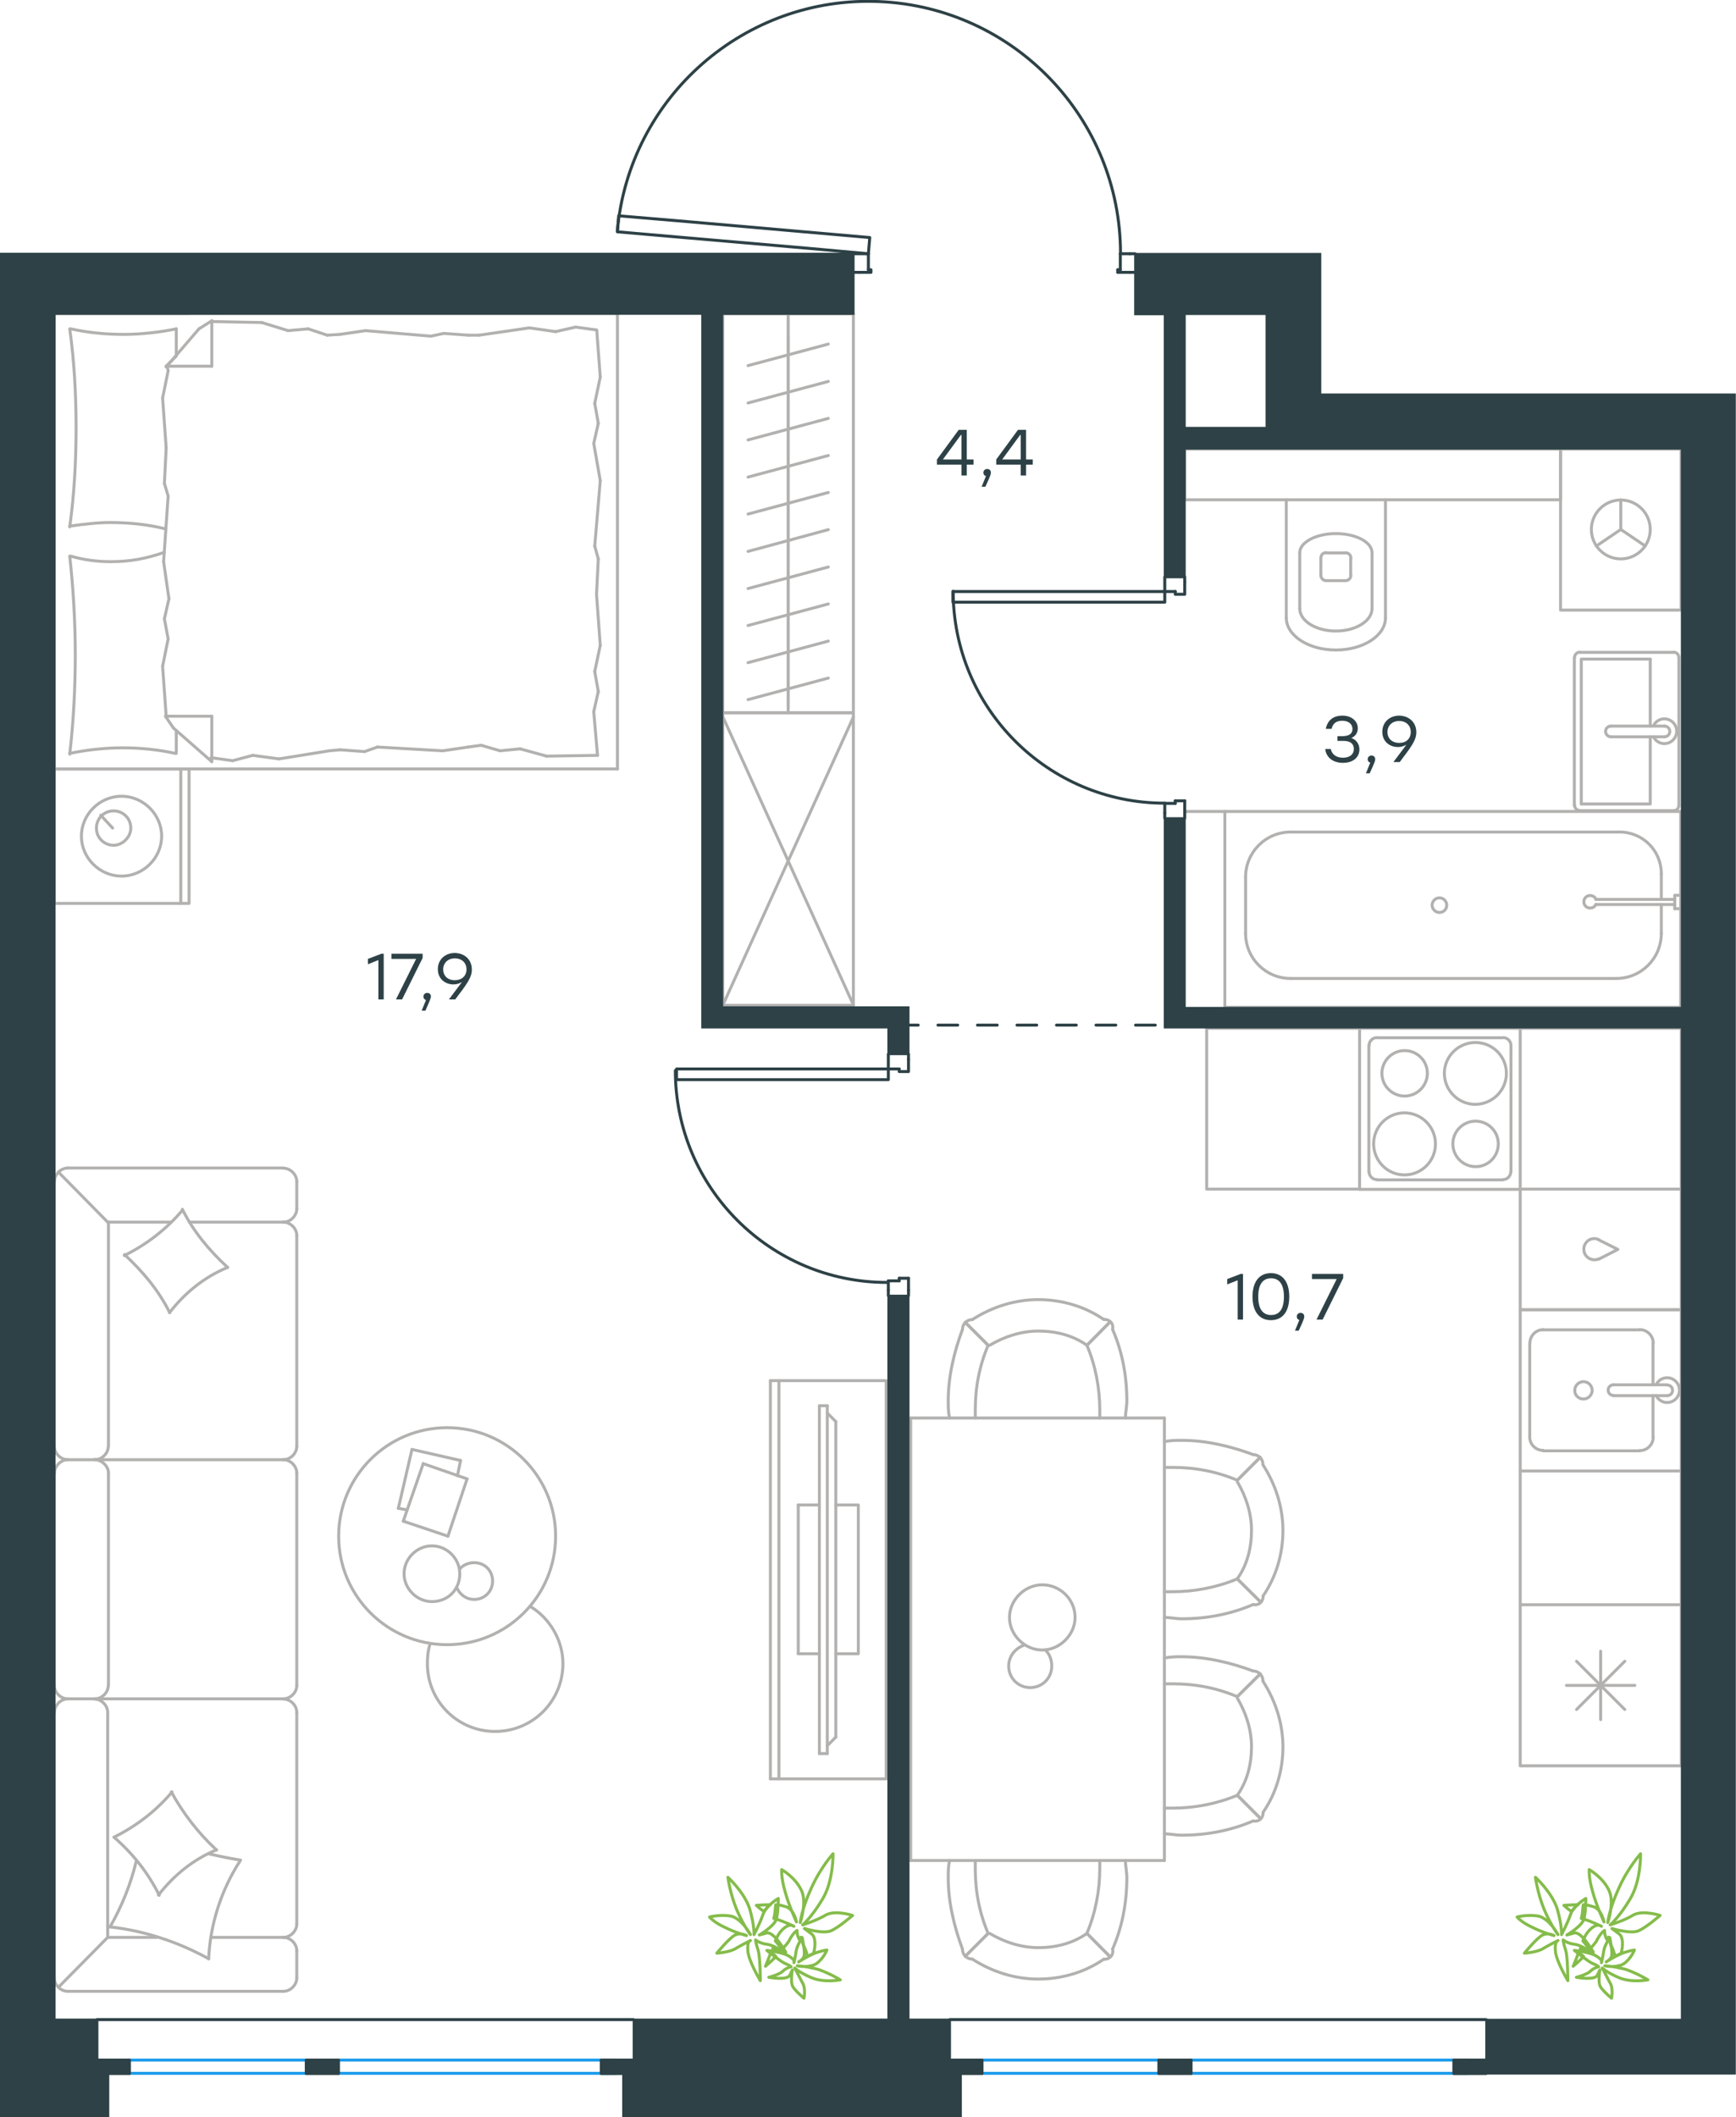 <?xml version="1.0" encoding="utf-8"?>
<!-- Generator: Adobe Illustrator 26.5.0, SVG Export Plug-In . SVG Version: 6.00 Build 0)  -->
<svg version="1.1" id="Слой_1" xmlns="http://www.w3.org/2000/svg" xmlns:xlink="http://www.w3.org/1999/xlink" x="0px" y="0px"
	 viewBox="0 0 878.6 1071.2" style="enable-background:new 0 0 878.6 1071.2;" xml:space="preserve">
<style type="text/css">
	.st0{fill:none;stroke:#B2B1B0;stroke-width:1.5;stroke-linecap:round;stroke-linejoin:round;stroke-miterlimit:22.926;}
	.st1{fill:none;stroke:#2D4146;stroke-width:1.5;stroke-linecap:round;stroke-linejoin:round;stroke-miterlimit:22.926;}
	.st2{fill:none;stroke:#1D9CEB;stroke-width:1.5;stroke-linecap:round;stroke-linejoin:round;stroke-miterlimit:22.926;}
	.st3{fill:#2D4146;stroke:#2D4146;stroke-miterlimit:10;}
	.st4{enable-background:new    ;}
	.st5{fill:#2D4146;}
	
		.st6{fill:none;stroke:#2D4146;stroke-width:1.5;stroke-linecap:round;stroke-linejoin:round;stroke-miterlimit:22.926;stroke-dasharray:10;}
	.st7{fill:none;stroke:#84BC4A;stroke-width:1.5;stroke-linecap:round;stroke-linejoin:round;stroke-miterlimit:22.926;}
</style>
<g>
	<rect x="365.8" y="360.6" class="st0" width="66.1" height="148.1"/>
	<line class="st0" x1="365.8" y1="508.7" x2="432" y2="362.6"/>
	<line class="st0" x1="365.8" y1="362.6" x2="432" y2="508.7"/>
</g>
<g>
	<line class="st0" x1="398.9" y1="161.2" x2="398.9" y2="177.7"/>
	<line class="st0" x1="398.9" y1="170.2" x2="398.9" y2="189"/>
	<line class="st0" x1="378.6" y1="185" x2="419.2" y2="174.1"/>
	<line class="st0" x1="398.9" y1="189" x2="398.9" y2="207.7"/>
	<line class="st0" x1="378.6" y1="203.9" x2="419.2" y2="193"/>
	<line class="st0" x1="398.9" y1="207.7" x2="398.9" y2="226.5"/>
	<line class="st0" x1="378.6" y1="222.6" x2="419.2" y2="211.7"/>
	<line class="st0" x1="398.9" y1="226.5" x2="398.9" y2="245.4"/>
	<line class="st0" x1="378.6" y1="241.4" x2="419.2" y2="230.5"/>
	<line class="st0" x1="398.9" y1="158.8" x2="398.9" y2="360.7"/>
	<line class="st0" x1="398.9" y1="245.4" x2="398.9" y2="264.1"/>
	<line class="st0" x1="378.6" y1="260.1" x2="419.2" y2="249.2"/>
	<line class="st0" x1="398.9" y1="264.1" x2="398.9" y2="282.9"/>
	<line class="st0" x1="378.6" y1="279" x2="419.2" y2="268"/>
	<line class="st0" x1="398.9" y1="282.9" x2="398.9" y2="301.6"/>
	<line class="st0" x1="378.6" y1="297.8" x2="419.2" y2="286.9"/>
	<line class="st0" x1="398.9" y1="301.6" x2="398.9" y2="320.5"/>
	<line class="st0" x1="378.6" y1="316.5" x2="419.2" y2="305.6"/>
	<line class="st0" x1="398.9" y1="320.5" x2="398.9" y2="339.2"/>
	<line class="st0" x1="378.6" y1="335.3" x2="419.2" y2="324.4"/>
	<line class="st0" x1="398.9" y1="339.2" x2="398.9" y2="358"/>
	<line class="st0" x1="378.6" y1="354" x2="419.2" y2="343.1"/>
	<rect x="365.8" y="158.8" class="st0" width="66.1" height="201.9"/>
</g>
<line class="st0" x1="840.8" y1="442.1" x2="840.8" y2="455.1"/>
<path class="st0" d="M807.7,455c-0.6-1.4-2.1-2.1-3.6-1.8c-1.5,0.3-2.5,1.6-2.5,3.1s1,2.8,2.5,3.1c1.5,0.3,3-0.4,3.6-1.8"/>
<line class="st0" x1="847.6" y1="455.1" x2="807.6" y2="455.1"/>
<line class="st0" x1="847.6" y1="457.7" x2="807.6" y2="457.7"/>
<line class="st0" x1="847.6" y1="459.8" x2="850.7" y2="459.8"/>
<polyline class="st0" points="847.6,459.8 847.6,453 850.7,453 "/>
<path class="st0" d="M732.2,458c0-2-1.7-3.7-3.7-3.7s-3.7,1.7-3.7,3.7s1.7,3.7,3.7,3.7C730.6,461.7,732.2,460.1,732.2,458"/>
<path class="st0" d="M840.8,442.1c0-11.7-9.4-21.1-21.1-21.1"/>
<path class="st0" d="M818,495.1c12.6,0,22.8-10.2,22.8-22.8"/>
<path class="st0" d="M653.2,421c-12.6,0-22.8,10.2-22.8,22.8"/>
<path class="st0" d="M630.4,472.3c0,12.6,10.2,22.8,22.8,22.8"/>
<line class="st0" x1="840.8" y1="472.4" x2="840.8" y2="457.7"/>
<line class="st0" x1="819.6" y1="421" x2="653.2" y2="421"/>
<line class="st0" x1="630.4" y1="443.8" x2="630.4" y2="472.4"/>
<line class="st0" x1="653.2" y1="495.1" x2="817.9" y2="495.1"/>
<rect x="619.9" y="410.6" class="st0" width="230.7" height="99.1"/>
<g>
	<path class="st0" d="M668.5,291.1c0,1.5,1.2,2.7,2.7,2.7"/>
	<path class="st0" d="M681,293.8c1.5,0,2.7-1.2,2.7-2.7"/>
	<path class="st0" d="M671.2,279.6c-1.5,0-2.7,1.2-2.7,2.7"/>
	<path class="st0" d="M683.7,282.4c0-1.5-1.2-2.7-2.7-2.7"/>
	<line class="st0" x1="668.5" y1="282.4" x2="668.5" y2="291.1"/>
	<line class="st0" x1="671.2" y1="293.8" x2="681" y2="293.8"/>
	<line class="st0" x1="683.6" y1="291.1" x2="683.6" y2="282.4"/>
	<line class="st0" x1="681" y1="279.8" x2="671.2" y2="279.8"/>
	<path class="st0" d="M694.4,279.7c0-5.4-8.2-9.7-18.3-9.7s-18.3,4.4-18.3,9.7"/>
	<line class="st0" x1="657.8" y1="307.9" x2="657.8" y2="279.8"/>
	<path class="st0" d="M657.8,307.9c0,6.3,8.2,11.4,18.3,11.4s18.3-5.1,18.3-11.4"/>
	<line class="st0" x1="694.4" y1="307.9" x2="694.4" y2="279.8"/>
	<path class="st0" d="M651,312.6c0,9,11.2,16.3,25.1,16.3c13.9,0,25.1-7.3,25.1-16.3"/>
	<line class="st0" x1="651" y1="312.6" x2="651" y2="252.9"/>
	<line class="st0" x1="701.2" y1="312.6" x2="701.2" y2="252.9"/>
	<rect x="599.6" y="227.2" class="st0" width="190.2" height="25.7"/>
</g>
<g>
	<polyline class="st0" points="832.7,276.3 820.3,267.9 807.9,276.3 	"/>
	<line class="st0" x1="820.3" y1="267.9" x2="820.3" y2="252.9"/>
	<path class="st0" d="M820.3,282.8c8.2,0,14.9-6.7,14.9-14.9c0-8.2-6.7-14.9-14.9-14.9s-14.9,6.7-14.9,14.9
		C805.4,276.1,812.1,282.8,820.3,282.8"/>
	<rect x="789.8" y="227.2" class="st0" width="61" height="81.5"/>
</g>
<g>
	<line class="st0" x1="835.2" y1="367.4" x2="835.2" y2="333.5"/>
	<polyline class="st0" points="835.2,372.8 835.2,406.8 800.3,406.8 	"/>
	<polyline class="st0" points="800.3,406.8 800.3,333.5 835.2,333.5 	"/>
	<path class="st0" d="M799.6,330c-1.5,0-2.7,1.2-2.7,2.7"/>
	<path class="st0" d="M796.9,407.4c0,1.5,1.2,2.7,2.7,2.7"/>
	<path class="st0" d="M849.7,332.7c0-1.5-1.2-2.7-2.7-2.7"/>
	<path class="st0" d="M847,410.2c1.5,0,2.7-1.2,2.7-2.7"/>
	<path class="st0" d="M815.3,367.4c-1.5,0-2.7,1.2-2.7,2.7s1.2,2.7,2.7,2.7"/>
	<line class="st0" x1="842.4" y1="367.4" x2="815.3" y2="367.4"/>
	<path class="st0" d="M842.4,372.8c1.5,0,2.7-1.2,2.7-2.7s-1.2-2.7-2.7-2.7"/>
	<line class="st0" x1="842.4" y1="372.8" x2="815.3" y2="372.8"/>
	<path class="st0" d="M836.8,372.8c1.3,2.6,4.2,4,7,3.3s4.8-3.2,4.8-6.1s-2-5.4-4.8-6.1s-5.7,0.7-7,3.3"/>
	<line class="st0" x1="847" y1="330.1" x2="799.6" y2="330.1"/>
	<line class="st0" x1="796.8" y1="332.8" x2="796.8" y2="407.5"/>
	<line class="st0" x1="799.6" y1="410.2" x2="847" y2="410.2"/>
	<line class="st0" x1="849.7" y1="407.5" x2="849.7" y2="332.8"/>
</g>
<g>
	<line class="st0" x1="836.6" y1="727.2" x2="836.6" y2="706.2"/>
	<path class="st0" d="M801.4,707.9c2.4,0,4.4-2,4.4-4.4s-2-4.4-4.4-4.4s-4.4,2-4.4,4.4C796.9,705.9,798.9,707.9,801.4,707.9"/>
	<path class="st0" d="M816.6,700.7c-1.5,0-2.7,1.2-2.7,2.7s1.2,2.7,2.7,2.7"/>
	<line class="st0" x1="843.7" y1="706.2" x2="816.5" y2="706.2"/>
	<path class="st0" d="M843.8,706.2c1.5,0,2.7-1.2,2.7-2.7s-1.2-2.7-2.7-2.7"/>
	<line class="st0" x1="843.7" y1="700.7" x2="816.5" y2="700.7"/>
	<path class="st0" d="M838.2,706.2c1.3,2.6,4.2,4,7,3.3s4.8-3.2,4.8-6.1c0-2.9-2-5.4-4.8-6.1c-2.8-0.7-5.7,0.7-7,3.3"/>
	<path class="st0" d="M829.9,734c3.8,0,6.8-3.1,6.8-6.8"/>
	<path class="st0" d="M836.7,679.6c0-3.8-3.1-6.8-6.8-6.8"/>
	<path class="st0" d="M774.2,727.1c0,3.8,3.1,6.8,6.8,6.8"/>
	<path class="st0" d="M781.1,672.8c-3.8,0-6.8,3.1-6.8,6.8"/>
	<line class="st0" x1="829.8" y1="734.1" x2="781" y2="734.1"/>
	<line class="st0" x1="774.2" y1="727.2" x2="774.2" y2="679.7"/>
	<line class="st0" x1="781" y1="672.9" x2="829.8" y2="672.9"/>
	<line class="st0" x1="836.6" y1="679.7" x2="836.6" y2="700.7"/>
	<rect x="769.4" y="662.8" class="st0" width="81.5" height="81.5"/>
	<line class="st0" x1="797.9" y1="840.6" x2="822.3" y2="865"/>
	<line class="st0" x1="797.9" y1="865" x2="822.3" y2="840.6"/>
	<line class="st0" x1="810.1" y1="835.5" x2="810.1" y2="870.1"/>
	<line class="st0" x1="792.8" y1="852.8" x2="827.4" y2="852.8"/>
	<rect x="769.4" y="812" class="st0" width="81.5" height="81.5"/>
	<path class="st0" d="M809.1,627.2c-2.3-1-4.9-0.4-6.4,1.6c-1.5,1.9-1.5,4.7,0,6.6c1.5,1.9,4.2,2.6,6.4,1.6"/>
	<polyline class="st0" points="809.2,637.1 818.8,632.2 809.2,627.4 	"/>
	<rect x="769.4" y="601.7" class="st0" width="81.5" height="61"/>
	<path class="st0" d="M726.5,578.8c0-8.6-7-15.7-15.7-15.7c-8.6,0-15.6,7-15.6,15.7c0,8.6,7,15.7,15.6,15.7
		C719.5,594.5,726.5,587.5,726.5,578.8"/>
	<path class="st0" d="M758.3,578.8c0-6.4-5.2-11.5-11.5-11.5c-6.4,0-11.5,5.2-11.5,11.5c0,6.4,5.2,11.5,11.5,11.5
		C753.1,590.4,758.3,585.2,758.3,578.8"/>
	<path class="st0" d="M762.4,543.1c0-8.6-7-15.6-15.7-15.6c-8.6,0-15.7,7-15.7,15.6s7,15.7,15.7,15.7
		C755.4,558.7,762.4,551.7,762.4,543.1"/>
	<path class="st0" d="M722.4,543.1c0-6.4-5.2-11.5-11.5-11.5c-6.4,0-11.5,5.2-11.5,11.5c0,6.4,5.2,11.5,11.5,11.5
		S722.4,549.4,722.4,543.1"/>
	<path class="st0" d="M760.6,596.9c2.2,0,4-1.8,4-4"/>
	<path class="st0" d="M692.9,592.9c0,2.2,1.8,4,4,4"/>
	<path class="st0" d="M764.7,529c0-2.2-1.8-4-4-4"/>
	<path class="st0" d="M696.9,525c-2.2,0-4,1.8-4,4"/>
	<line class="st0" x1="760.6" y1="597" x2="696.9" y2="597"/>
	<line class="st0" x1="764.7" y1="529.1" x2="764.7" y2="592.9"/>
	<line class="st0" x1="696.9" y1="525.1" x2="760.6" y2="525.1"/>
	<line class="st0" x1="692.8" y1="592.9" x2="692.8" y2="529.1"/>
	<rect x="688.1" y="520.3" class="st0" width="81.3" height="81.5"/>
	<polyline class="st0" points="610.7,520.3 610.7,601.7 688.1,601.7 	"/>
	<line class="st0" x1="769.4" y1="744.2" x2="769.4" y2="812"/>
	<line class="st0" x1="850.9" y1="520.3" x2="769.4" y2="520.3"/>
	<line class="st0" x1="688.1" y1="520.3" x2="610.7" y2="520.3"/>
	<line class="st0" x1="850.9" y1="601.7" x2="850.9" y2="520.3"/>
	<line class="st0" x1="850.9" y1="812" x2="850.9" y2="743.5"/>
</g>
<line class="st0" x1="619.9" y1="410.6" x2="599.6" y2="410.6"/>
<g>
	<line class="st0" x1="460.9" y1="941.4" x2="460.9" y2="717.5"/>
	<line class="st0" x1="460.9" y1="717.5" x2="589.3" y2="717.5"/>
	<line class="st0" x1="589.3" y1="717.5" x2="589.3" y2="941.4"/>
	<line class="st0" x1="589.3" y1="941.4" x2="460.9" y2="941.4"/>
	<path class="st0" d="M527.5,801.9c-8.9,0-16.6,7.7-16.6,16.5c0,8.9,7.7,16.5,16.6,16.5s16.6-7.7,16.6-16.5
		C544.1,809.1,536.4,801.9,527.5,801.9z"/>
	<path class="st0" d="M529.1,834.9c2,2,3.2,4.8,3.2,8.1c0,6.1-4.8,10.9-10.9,10.9c-6.1,0-10.9-4.8-10.9-10.9c0-4.8,3.2-8.9,7.7-10.5
		"/>
	<path class="st0" d="M626.2,798.9c5.1-7.2,7.2-15.9,7.2-24.6c0-8.7-2.9-17.3-7.2-24.6"/>
	<path class="st0" d="M589.3,818.4c2.9,0,5.8,0.7,8.7,0.7c12.3,0,24.6-2.2,36.2-7.2"/>
	<path class="st0" d="M634.2,736c-11.6-4.3-23.9-7.2-36.2-7.2c-2.9,0-5.8,0-8.7,0.7"/>
	<path class="st0" d="M589.3,805.4c1.4,0,2.9,0,4.3,0c10.9,0,22.4-2.2,32.6-6.5"/>
	<path class="st0" d="M626.2,749c-10.1-4.3-21-6.5-32.6-6.5c-1.4,0-2.9,0-4.3,0"/>
	<path class="st0" d="M639.2,807.6c6.5-9.4,10.1-21,10.1-33.2c0-11.6-3.6-23.1-10.1-33.2"/>
	<line class="st0" x1="626.2" y1="798.9" x2="637.8" y2="810.4"/>
	<line class="st0" x1="626.2" y1="749" x2="637.8" y2="737.4"/>
	<line class="st0" x1="626.2" y1="798.9" x2="637.8" y2="810.4"/>
	<line class="st0" x1="626.2" y1="749" x2="637.8" y2="737.4"/>
	<path class="st0" d="M639.2,741.1c0-2.9-2.2-5.1-5.1-5.1"/>
	<path class="st0" d="M634.2,811.9c2.9,0.6,5.1-1.4,5.1-4.3"/>
	<path class="st0" d="M626.2,908.4c5.1-7.2,7.2-15.9,7.2-24.6c0-8.7-2.9-17.3-7.2-24.6"/>
	<path class="st0" d="M589.3,927.9c2.9,0,5.8,0.7,8.7,0.7c12.3,0,24.6-2.2,36.2-7.2"/>
	<path class="st0" d="M634.2,845.5c-11.6-4.3-23.9-7.2-36.2-7.2c-2.9,0-5.8,0-8.7,0.7"/>
	<path class="st0" d="M589.3,914.9c1.4,0,2.9,0,4.3,0c10.9,0,22.4-2.2,32.6-6.5"/>
	<path class="st0" d="M626.2,858.5c-10.1-4.3-21-6.5-32.6-6.5c-1.4,0-2.9,0-4.3,0"/>
	<path class="st0" d="M639.2,917.1c6.5-9.4,10.1-21,10.1-33.2c0-11.6-3.6-23.1-10.1-33.2"/>
	<line class="st0" x1="626.2" y1="908.4" x2="637.8" y2="920"/>
	<line class="st0" x1="626.2" y1="858.5" x2="637.8" y2="847"/>
	<line class="st0" x1="626.2" y1="908.4" x2="637.8" y2="920"/>
	<line class="st0" x1="626.2" y1="858.5" x2="637.8" y2="847"/>
	<path class="st0" d="M639.2,850.6c0-2.9-2.2-5.1-5.1-5.1"/>
	<path class="st0" d="M634.2,921.4c2.9,0.6,5.1-1.4,5.1-4.3"/>
	<path class="st0" d="M550.1,680.7c-7.2-5.1-15.9-7.2-24.6-7.2c-8.7,0-17.4,2.9-24.6,7.2"/>
	<path class="st0" d="M569.6,717.5c0-2.9,0.7-5.8,0.7-8.7c0-12.3-2.2-24.6-7.2-36.1"/>
	<path class="st0" d="M487.1,672.7c-4.3,11.6-7.2,23.9-7.2,36.1c0,2.9,0,5.8,0.7,8.7"/>
	<path class="st0" d="M556.6,717.5c0-1.4,0-2.9,0-4.3c0-10.8-2.2-22.4-6.5-32.5"/>
	<path class="st0" d="M500.1,680.7c-4.3,10.1-6.5,21-6.5,32.5c0,1.4,0,2.9,0,4.3"/>
	<path class="st0" d="M558.7,667.7c-9.4-6.5-21-10.1-33.3-10.1c-11.6,0-23.2,3.6-33.3,10.1"/>
	<line class="st0" x1="550.1" y1="680.7" x2="561.6" y2="669.1"/>
	<line class="st0" x1="500.1" y1="680.7" x2="488.5" y2="669.1"/>
	<line class="st0" x1="550.1" y1="680.7" x2="561.6" y2="669.1"/>
	<line class="st0" x1="500.1" y1="680.7" x2="488.5" y2="669.1"/>
	<path class="st0" d="M492.2,667.7c-2.9,0-5.1,2.2-5.1,5.1"/>
	<path class="st0" d="M563.1,672.7c0.6-2.9-1.4-5.1-4.3-5.1"/>
	<path class="st0" d="M550.1,978.3c-7.2,5.1-15.9,7.2-24.6,7.2c-8.7,0-17.4-2.9-24.6-7.2"/>
	<path class="st0" d="M569.6,941.4c0,2.9,0.7,5.8,0.7,8.7c0,12.3-2.2,24.6-7.2,36.1"/>
	<path class="st0" d="M487.1,986.2c-4.3-11.6-7.2-23.9-7.2-36.1c0-2.9,0-5.8,0.7-8.7"/>
	<path class="st0" d="M556.6,941.4c0,1.4,0,2.9,0,4.3c0,10.8-2.2,22.4-6.5,32.5"/>
	<path class="st0" d="M500.1,978.3c-4.3-10.1-6.5-21-6.5-32.5c0-1.4,0-2.9,0-4.3"/>
	<path class="st0" d="M558.7,991.3c-9.4,6.5-21,10.1-33.3,10.1c-11.6,0-23.2-3.6-33.3-10.1"/>
	<line class="st0" x1="550.1" y1="978.3" x2="561.6" y2="989.9"/>
	<line class="st0" x1="500.1" y1="978.3" x2="488.5" y2="989.9"/>
	<line class="st0" x1="550.1" y1="978.3" x2="561.6" y2="989.9"/>
	<line class="st0" x1="500.1" y1="978.3" x2="488.5" y2="989.9"/>
	<path class="st0" d="M492.2,991.3c-2.9,0-5.1-2.2-5.1-5.1"/>
	<path class="st0" d="M563.1,986.3c0.6,2.9-1.4,5.1-4.3,5.1"/>
</g>
<g>
	<line class="st0" x1="208.5" y1="733.4" x2="233.1" y2="739"/>
	<line class="st0" x1="233.1" y1="739" x2="231.5" y2="746.7"/>
	<line class="st0" x1="206.1" y1="764" x2="201.6" y2="763.2"/>
	<line class="st0" x1="201.6" y1="763.2" x2="208.5" y2="733.4"/>
	<line class="st0" x1="214.2" y1="740.6" x2="236.4" y2="748.3"/>
	<line class="st0" x1="236.4" y1="748.3" x2="226.7" y2="777.3"/>
	<line class="st0" x1="226.7" y1="777.3" x2="204.1" y2="769.7"/>
	<line class="st0" x1="204.1" y1="769.7" x2="214.2" y2="740.6"/>
	<ellipse class="st0" cx="226.3" cy="777.3" rx="54.9" ry="54.9"/>
	<path class="st0" d="M232.7,796.3c0-7.7-6.5-14.1-14.1-14.1c-7.7,0-14.1,6.5-14.1,14.1s6.5,14.1,14.1,14.1
		C226.7,810.4,232.7,804.4,232.7,796.3z"/>
	<path class="st0" d="M232.7,793.9c1.6-2,4.4-3.2,7.3-3.2c5.3,0,9.3,4,9.3,9.3c0,5.2-4,9.3-9.3,9.3c-4,0-7.3-2.4-8.9-6.1"/>
	<path class="st0" d="M268.3,812.8c10.1,6.1,16.6,17.3,16.6,29c0,19-15.3,34.3-34.3,34.3s-34.3-15.3-34.3-34.3
		c0-3.4,0.3-6.7,1.4-10.1"/>
</g>
<g>
	<g>
		<line class="st0" x1="394.2" y1="698.6" x2="394.2" y2="900.1"/>
		<polyline class="st0" points="389.9,900.1 448.5,900.1 448.5,698.6 389.9,698.6 		"/>
		<line class="st0" x1="389.9" y1="698.6" x2="389.9" y2="900.1"/>
	</g>
	<g>
		<polyline class="st0" points="423,836.8 434.4,836.8 434.4,761.5 423,761.5 		"/>
		<line class="st0" x1="414.7" y1="761.5" x2="404" y2="761.5"/>
		<line class="st0" x1="404" y1="761.5" x2="404" y2="836.8"/>
		<line class="st0" x1="404" y1="836.8" x2="414.7" y2="836.8"/>
		<line class="st0" x1="414.7" y1="711.3" x2="418.7" y2="711.3"/>
		<line class="st0" x1="423" y1="879" x2="418.7" y2="883.3"/>
		<line class="st0" x1="418.7" y1="715" x2="423" y2="719.3"/>
		<line class="st0" x1="418.7" y1="887.3" x2="418.7" y2="711.3"/>
		<line class="st0" x1="414.7" y1="711.3" x2="414.7" y2="887.3"/>
		<line class="st0" x1="414.7" y1="887.3" x2="418.7" y2="887.3"/>
		<line class="st0" x1="423" y1="719.3" x2="423" y2="879"/>
	</g>
</g>
<g>
	<line class="st0" x1="34.4" y1="1007.6" x2="143.4" y2="1007.6"/>
	<line class="st0" x1="150.2" y1="852.8" x2="150.2" y2="745.4"/>
	<line class="st0" x1="150.2" y1="731.8" x2="150.2" y2="625.2"/>
	<line class="st0" x1="27.5" y1="597.9" x2="27.5" y2="731.8"/>
	<line class="st0" x1="150.2" y1="1000.8" x2="150.2" y2="987.1"/>
	<line class="st0" x1="143.4" y1="980.3" x2="106.7" y2="980.3"/>
	<line class="st0" x1="54.5" y1="980.3" x2="54.5" y2="866.5"/>
	<line class="st0" x1="54.5" y1="618.4" x2="86.3" y2="618.4"/>
	<line class="st0" x1="150.2" y1="611.5" x2="150.2" y2="597.9"/>
	<line class="st0" x1="143.4" y1="591" x2="34.4" y2="591"/>
	<line class="st0" x1="29.8" y1="1005.3" x2="54.5" y2="980.3"/>
	<line class="st0" x1="54.5" y1="618.4" x2="29.5" y2="593"/>
	<line class="st0" x1="48" y1="859.6" x2="34.4" y2="859.6"/>
	<line class="st0" x1="143.4" y1="738.6" x2="48" y2="738.6"/>
	<line class="st0" x1="143.4" y1="859.6" x2="48" y2="859.6"/>
	<line class="st0" x1="48" y1="738.6" x2="34.4" y2="738.6"/>
	<line class="st0" x1="150.2" y1="973.4" x2="150.2" y2="866.5"/>
	<line class="st0" x1="27.5" y1="866.5" x2="27.5" y2="1000.8"/>
	<line class="st0" x1="54.9" y1="852.8" x2="54.9" y2="745.4"/>
	<line class="st0" x1="27.5" y1="745.4" x2="27.5" y2="852.8"/>
	<line class="st0" x1="54.9" y1="731.8" x2="54.9" y2="618.4"/>
	<line class="st0" x1="95.9" y1="618.4" x2="143.4" y2="618.4"/>
	<line class="st0" x1="79.5" y1="980.3" x2="54.5" y2="980.3"/>
	<path class="st0" d="M27.5,1000.8c0,3.6,3.2,6.8,6.8,6.8"/>
	<path class="st0" d="M34.4,591c-3.6,0-6.8,3.2-6.8,6.8"/>
	<path class="st0" d="M150.2,625.2c0-3.6-3.2-6.8-6.8-6.8"/>
	<path class="st0" d="M143.4,1007.6c3.6,0,6.8-3.2,6.8-6.8"/>
	<path class="st0" d="M150.2,987.1c0-3.6-3.2-6.8-6.8-6.8"/>
	<path class="st0" d="M143.4,980.3c3.6,0,6.8-3.2,6.8-6.8"/>
	<path class="st0" d="M150.2,745.4c0-3.6-3.2-6.8-6.8-6.8"/>
	<path class="st0" d="M143.4,859.6c3.6,0,6.8-3.2,6.8-6.8"/>
	<path class="st0" d="M150.2,866.5c0-3.6-3.2-6.8-6.8-6.8"/>
	<path class="st0" d="M143.4,618.4c3.6,0,6.8-3.2,6.8-6.8"/>
	<path class="st0" d="M150.2,597.9c0-3.6-3.2-6.8-6.8-6.8"/>
	<path class="st0" d="M54.5,866.5c0-3.6-3.2-6.8-6.8-6.8"/>
	<path class="st0" d="M34.4,859.6c-3.6,0-6.8,3.2-6.8,6.8"/>
	<path class="st0" d="M48,859.6c3.6,0,6.8-3.2,6.8-6.8"/>
	<path class="st0" d="M27.5,852.8c0,3.6,3.2,6.8,6.8,6.8"/>
	<path class="st0" d="M54.9,745.4c0-3.6-3.4-6.8-7.2-6.8"/>
	<path class="st0" d="M34.4,738.6c-3.6,0-6.8,3.2-6.8,6.8"/>
	<path class="st0" d="M48,738.6c3.6,0,6.8-3.2,6.8-6.8"/>
	<path class="st0" d="M27.5,731.8c0,3.6,3.2,6.8,6.8,6.8"/>
	<path class="st0" d="M92.3,611.9c5.6,11.3,13.7,20.9,22.9,29.4"/>
	<path class="st0" d="M115.2,641.3c-11.7,4.8-21.7,12.9-29.4,22.9"/>
	<path class="st0" d="M85.9,664.2c-5.6-11.3-13.7-20.9-22.9-29.4"/>
	<path class="st0" d="M62.9,635.3c11.3-5.6,21.3-13.3,29.4-22.9"/>
	<path class="st0" d="M86.7,906.7c6,10.9,13.7,20.9,22.9,29.4"/>
	<path class="st0" d="M109.6,936c-11.7,4.8-21.7,12.9-29.4,22.9"/>
	<path class="st0" d="M80.6,959c-5.6-11.3-13.3-21-22.9-29.4"/>
	<path class="st0" d="M57.7,929.6C69,924,79,916.3,87.1,906.7"/>
	<path class="st0" d="M105.6,938c5.2,1.2,10.9,2.4,16.1,3.2"/>
	<path class="st0" d="M121.7,941.3c-9.7,14.9-15.3,32.2-16.1,49.9"/>
	<path class="st0" d="M105.6,991.1C90.3,982.7,73.4,977,55.7,975"/>
	<path class="st0" d="M55.7,975c6-10.5,10.5-21.7,13.3-33.4"/>
	<path class="st0" d="M143.4,738.6c3.6,0,6.8-3.2,6.8-6.8"/>
</g>
<g>
	<line class="st0" x1="95.7" y1="158.6" x2="27.5" y2="158.6"/>
	<line class="st0" x1="27.5" y1="389.1" x2="27.5" y2="158.6"/>
	<line class="st0" x1="89.2" y1="369.6" x2="89.2" y2="381.2"/>
	<line class="st0" x1="84.1" y1="185.3" x2="107.2" y2="185.3"/>
	<line class="st0" x1="89.2" y1="180.2" x2="84.1" y2="185.3"/>
	<line class="st0" x1="312.5" y1="389.1" x2="27.5" y2="389.1"/>
	<line class="st0" x1="107.2" y1="162.3" x2="107.2" y2="185.3"/>
	<line class="st0" x1="27.5" y1="158.6" x2="312.5" y2="158.6"/>
	<line class="st0" x1="107.2" y1="385.4" x2="87.8" y2="368.4"/>
	<line class="st0" x1="87.8" y1="368.4" x2="83.7" y2="362.4"/>
	<line class="st0" x1="89.2" y1="166.4" x2="89.2" y2="179.8"/>
	<line class="st0" x1="84.1" y1="362.4" x2="107.2" y2="362.4"/>
	<line class="st0" x1="84.1" y1="185.7" x2="100.7" y2="166.4"/>
	<line class="st0" x1="100.7" y1="166.4" x2="107.2" y2="162.3"/>
	<line class="st0" x1="107.2" y1="385.4" x2="107.2" y2="362.4"/>
	<line class="st0" x1="302.8" y1="282.8" x2="301.9" y2="300.7"/>
	<line class="st0" x1="300.5" y1="224.4" x2="303.8" y2="243.2"/>
	<line class="st0" x1="301" y1="204.1" x2="302.8" y2="214.2"/>
	<line class="st0" x1="302.8" y1="214.2" x2="300.5" y2="224.4"/>
	<line class="st0" x1="301" y1="276.3" x2="302.8" y2="282.8"/>
	<line class="st0" x1="303.8" y1="243.2" x2="301" y2="276.3"/>
	<line class="st0" x1="302" y1="166.9" x2="303.8" y2="190.8"/>
	<line class="st0" x1="303.8" y1="190.8" x2="301" y2="204.1"/>
	<line class="st0" x1="300.5" y1="360.1" x2="302.4" y2="382.2"/>
	<line class="st0" x1="301" y1="339.8" x2="302.8" y2="349.9"/>
	<line class="st0" x1="302.8" y1="349.9" x2="300.5" y2="360.1"/>
	<line class="st0" x1="301.9" y1="300.7" x2="303.8" y2="326.5"/>
	<line class="st0" x1="303.8" y1="326.5" x2="301" y2="339.8"/>
	<line class="st0" x1="312.5" y1="389.1" x2="312.5" y2="158.6"/>
	<path class="st0" d="M35.3,281.4c1.8,16.6,2.8,33.1,2.8,50.1c0,16.6-0.9,33.6-2.8,50.1"/>
	<path class="st0" d="M83.1,279.5c-9.2,3.2-17.4,4.7-27,4.7c-6.9,0-13.8-0.9-20.3-2.8"/>
	<path class="st0" d="M35.3,381.2c8.7-1.8,18-2.8,26.7-2.8c9.2,0,18,0.9,26.7,2.8"/>
	<path class="st0" d="M35.3,266.2c6.9-0.9,13.8-1.8,20.3-1.8c9.7,0,18.9,0.9,28.1,3.2"/>
	<line class="st0" x1="165.6" y1="169.6" x2="172.1" y2="169.2"/>
	<line class="st0" x1="145.8" y1="167.3" x2="156" y2="166.4"/>
	<line class="st0" x1="156" y1="166.4" x2="165.6" y2="169.6"/>
	<line class="st0" x1="107.2" y1="162.7" x2="132.5" y2="163.2"/>
	<line class="st0" x1="132.5" y1="163.2" x2="145.8" y2="167.3"/>
	<line class="st0" x1="224.6" y1="168.7" x2="237" y2="169.6"/>
	<line class="st0" x1="172.1" y1="169.2" x2="185" y2="167.3"/>
	<line class="st0" x1="218.1" y1="170.1" x2="224.6" y2="168.7"/>
	<line class="st0" x1="185" y1="167.3" x2="218.1" y2="170.1"/>
	<line class="st0" x1="237" y1="169.6" x2="242.5" y2="169.6"/>
	<line class="st0" x1="281.2" y1="167.8" x2="291.3" y2="165.5"/>
	<line class="st0" x1="291.3" y1="165.5" x2="301.5" y2="166.9"/>
	<line class="st0" x1="242.5" y1="169.6" x2="267.9" y2="165.9"/>
	<line class="st0" x1="267.9" y1="165.9" x2="281.2" y2="167.8"/>
	<line class="st0" x1="243.5" y1="377.1" x2="237" y2="378"/>
	<line class="st0" x1="263.2" y1="378.9" x2="253.1" y2="379.9"/>
	<line class="st0" x1="253.1" y1="379.9" x2="243.5" y2="377.1"/>
	<line class="st0" x1="302.4" y1="382.2" x2="276.6" y2="382.6"/>
	<line class="st0" x1="276.6" y1="382.6" x2="263.2" y2="378.9"/>
	<line class="st0" x1="184.5" y1="380.3" x2="172.1" y2="379.4"/>
	<line class="st0" x1="237" y1="378" x2="224.1" y2="379.9"/>
	<line class="st0" x1="191" y1="378" x2="184.5" y2="380.3"/>
	<line class="st0" x1="224.1" y1="379.9" x2="191" y2="378"/>
	<line class="st0" x1="172.1" y1="379.4" x2="166.6" y2="379.9"/>
	<line class="st0" x1="107.6" y1="383.5" x2="106.7" y2="383.5"/>
	<line class="st0" x1="127.9" y1="382.2" x2="117.8" y2="384.9"/>
	<line class="st0" x1="117.8" y1="384.9" x2="107.6" y2="383.5"/>
	<line class="st0" x1="166.6" y1="379.9" x2="141.2" y2="384"/>
	<line class="st0" x1="141.2" y1="384" x2="127.9" y2="382.2"/>
	<path class="st0" d="M35.3,166.4c2.3,16.6,3.2,33.1,3.2,50.1c0,16.6-0.9,33.6-3.2,50.1"/>
	<path class="st0" d="M89.2,166.4c-8.7,1.8-18,2.8-26.7,2.8c-9.2,0-18-0.9-26.7-2.8"/>
	<line class="st0" x1="83.2" y1="244.6" x2="84.1" y2="226.7"/>
	<line class="st0" x1="85.5" y1="303" x2="82.8" y2="284.2"/>
	<line class="st0" x1="85.1" y1="323.3" x2="83.2" y2="313.1"/>
	<line class="st0" x1="83.2" y1="313.1" x2="85.5" y2="303"/>
	<line class="st0" x1="85.1" y1="251" x2="83.2" y2="244.6"/>
	<line class="st0" x1="82.8" y1="284.2" x2="85.1" y2="251"/>
	<line class="st0" x1="84.1" y1="362.4" x2="82.3" y2="337.1"/>
	<line class="st0" x1="82.3" y1="337.1" x2="85.1" y2="323.3"/>
	<line class="st0" x1="85.1" y1="187.6" x2="84.6" y2="185.3"/>
	<line class="st0" x1="84.1" y1="226.7" x2="82.3" y2="201.4"/>
	<line class="st0" x1="82.3" y1="201.4" x2="85.1" y2="187.6"/>
	<line class="st0" x1="27.5" y1="457.1" x2="27.5" y2="389.1"/>
	<line class="st0" x1="95.7" y1="389.1" x2="95.7" y2="457.1"/>
	<line class="st0" x1="95.2" y1="457.1" x2="27.5" y2="457.1"/>
	<line class="st0" x1="27.5" y1="389.1" x2="95.2" y2="389.1"/>
	<line class="st0" x1="57" y1="419" x2="51" y2="412.5"/>
	<line class="st0" x1="91.5" y1="389.1" x2="91.5" y2="457.1"/>
	<path class="st0" d="M81.8,423.1c0-11-9.2-20.2-20.3-20.2s-20.3,9.2-20.3,20.2s9.2,20.2,20.3,20.2
		C72.6,443.3,81.8,434.1,81.8,423.1z"/>
	<path class="st0" d="M66.2,419c0-5.1-4.1-8.7-8.7-8.7c-5.1,0-8.7,4.1-8.7,8.7c0,5.1,4.1,8.7,8.7,8.7C62,427.7,66.2,423.6,66.2,419z
		"/>
</g>
<line class="st1" x1="571.8" y1="128.4" x2="574.5" y2="128.4"/>
<polyline class="st1" points="432,128.4 434.8,128.4 439.5,128.4 "/>
<line class="st1" x1="567" y1="128.4" x2="571.8" y2="128.4"/>
<path class="st1" d="M567.1,128.3c0-68.3-53.8-124.5-122-127.5S318.4,49.1,312.4,117.1"/>
<line class="st1" x1="571.8" y1="137.8" x2="565.7" y2="137.8"/>
<line class="st1" x1="434.8" y1="137.8" x2="432" y2="137.8"/>
<line class="st1" x1="439.5" y1="128.4" x2="439.5" y2="136.5"/>
<polyline class="st1" points="434.8,137.8 440.8,137.8 440.8,136.5 439.5,136.5 "/>
<line class="st1" x1="567" y1="136.5" x2="565.7" y2="136.5"/>
<line class="st1" x1="574.5" y1="137.8" x2="571.8" y2="137.8"/>
<line class="st1" x1="567" y1="128.4" x2="567" y2="136.5"/>
<line class="st1" x1="565.7" y1="136.5" x2="565.7" y2="137.8"/>
<polygon class="st1" points="312.5,117.3 313.1,109.2 342.8,111.7 440.2,120.2 439.5,128.4 409.7,125.7 "/>
<line class="st1" x1="449.6" y1="652.8" x2="449.6" y2="655.6"/>
<polyline class="st1" points="449.6,533.4 449.6,536.1 449.6,540.9 "/>
<line class="st1" x1="449.6" y1="648.1" x2="449.6" y2="652.8"/>
<line class="st1" x1="459.8" y1="652.8" x2="459.8" y2="646.8"/>
<line class="st1" x1="459.8" y1="536.1" x2="459.8" y2="533.4"/>
<line class="st1" x1="449.6" y1="540.9" x2="455.1" y2="540.9"/>
<polyline class="st1" points="459.8,536.1 459.8,542.2 455.1,542.2 455.1,540.9 "/>
<line class="st1" x1="455.1" y1="648.1" x2="455.1" y2="646.8"/>
<line class="st1" x1="459.8" y1="655.6" x2="459.8" y2="652.8"/>
<line class="st1" x1="449.6" y1="648.1" x2="455.1" y2="648.1"/>
<line class="st1" x1="455.1" y1="646.8" x2="459.8" y2="646.8"/>
<polygon class="st1" points="419.8,540.9 342.4,540.9 342.4,546.3 372.2,546.3 449.6,546.3 449.6,540.9 "/>
<line class="st1" x1="589.5" y1="411.3" x2="589.5" y2="414"/>
<polyline class="st1" points="589.5,291.9 589.5,294.6 589.5,299.3 "/>
<line class="st1" x1="589.5" y1="406.5" x2="589.5" y2="411.3"/>
<path class="st1" d="M482.4,299.2c0,59.2,48,107.2,107.1,107.2"/>
<line class="st1" x1="599.6" y1="411.3" x2="599.6" y2="405.2"/>
<line class="st1" x1="599.6" y1="294.6" x2="599.6" y2="291.9"/>
<line class="st1" x1="589.5" y1="299.3" x2="594.8" y2="299.3"/>
<polyline class="st1" points="599.6,294.6 599.6,300.7 594.8,300.7 594.8,299.3 "/>
<line class="st1" x1="594.8" y1="406.5" x2="594.8" y2="405.2"/>
<line class="st1" x1="599.6" y1="414" x2="599.6" y2="411.3"/>
<line class="st1" x1="589.5" y1="406.5" x2="594.8" y2="406.5"/>
<line class="st1" x1="594.8" y1="405.2" x2="599.6" y2="405.2"/>
<polygon class="st1" points="559.5,299.3 482.3,299.3 482.3,304.7 512,304.7 589.5,304.7 589.5,299.3 "/>
<line class="st2" x1="65.5" y1="1049.1" x2="155" y2="1049.1"/>
<line class="st2" x1="171.3" y1="1049.1" x2="311.4" y2="1049.1"/>
<line class="st2" x1="65.5" y1="1042.4" x2="155" y2="1042.4"/>
<line class="st2" x1="171.3" y1="1042.4" x2="311.4" y2="1042.4"/>
<rect x="155" y="1042.4" class="st1" width="16.3" height="6.8"/>
<rect x="304.3" y="1042.4" class="st1" width="16.3" height="6.8"/>
<rect x="49.2" y="1042.4" class="st1" width="16.3" height="6.8"/>
<line class="st1" x1="49.1" y1="1021.9" x2="320.6" y2="1021.9"/>
<line class="st2" x1="497" y1="1049.1" x2="586.5" y2="1049.1"/>
<line class="st2" x1="602.9" y1="1049.1" x2="742.9" y2="1049.1"/>
<line class="st2" x1="497" y1="1042.4" x2="586.5" y2="1042.4"/>
<line class="st2" x1="602.9" y1="1042.4" x2="742.9" y2="1042.4"/>
<rect x="586.5" y="1042.4" class="st1" width="16.3" height="6.8"/>
<rect x="735.8" y="1042.4" class="st1" width="16.3" height="6.8"/>
<rect x="480.7" y="1042.4" class="st1" width="16.3" height="6.8"/>
<line class="st1" x1="480.7" y1="1021.9" x2="752.1" y2="1021.9"/>
<polygon class="st3" points="480.8,1021.9 459.8,1021.9 459.8,655.6 449.6,655.6 449.6,1021.9 320.7,1021.9 320.7,1049.1 
	476.8,1049.1 315.4,1049.3 315.4,1052.3 315.4,1070.8 486.3,1070.8 486.3,1052.3 486.3,1049.3 486.3,1049.1 480.8,1049.1 
	480.8,1049.1 497,1049.1 497,1042.4 480.8,1042.4 "/>
<rect x="155" y="1042.4" class="st3" width="16.3" height="6.8"/>
<rect x="304.3" y="1042.4" class="st3" width="16.3" height="6.8"/>
<rect x="586.5" y="1042.4" class="st3" width="16.3" height="6.8"/>
<rect x="735.8" y="1042.4" class="st3" width="16.3" height="6.8"/>
<g class="st4">
	<path class="st5" d="M688,379.2c0,4.2-3.4,6.8-8.3,6.8c-4.5,0-8.4-2.2-9-7h2.8c0.7,3.1,3.2,4.4,6.2,4.4c3.4,0,5.5-1.7,5.5-4.4
		c0-2.3-1.4-4.1-5.1-4.1h-3.2v-2.4h2.4c3.5,0,5.2-1.3,5.2-3.6c0-2.6-2.1-4.2-5.1-4.2c-2.8,0-4.7,1-5.5,4.1H671
		c0.9-4.7,4.2-6.7,8.4-6.7c4.4,0,7.8,2.6,7.8,6.4c0,2.2-1.2,4.1-3.3,4.9C686.4,374.3,688,376.4,688,379.2z"/>
	<path class="st5" d="M693.2,391.3h-1.9l2.2-5.4c-0.8-0.2-1.3-0.9-1.3-1.7c0-1.1,0.8-1.9,1.9-1.9c0.8,0,1.9,0.4,1.9,1.9
		C696,384.8,695.9,385.5,693.2,391.3z"/>
	<path class="st5" d="M716.8,370.5c0,4-2.4,7.2-8.4,15.1h-3.2l6.6-8.8c-1.2,0.7-2.6,1.2-4.3,1.2c-4.1,0-7.9-2.7-7.9-7.7
		c0-5,3.8-8.2,8.6-8.2C712.9,362.2,716.8,365.3,716.8,370.5z M714,370.4c0-3.5-2.6-5.6-5.9-5.6c-3.3,0-5.9,2.2-5.9,5.6
		c0,3.5,2.6,5.5,5.8,5.5C711.5,376,714,373.9,714,370.4z"/>
</g>
<g class="st4">
	<path class="st5" d="M629.1,644.6v23.1h-2.7v-19.9l-5.3,2.1v-2.7l6.8-2.6H629.1z"/>
	<path class="st5" d="M652.5,656.1c0,7.6-3.4,11.9-9.3,11.9c-5.8,0-9.3-4.3-9.3-11.9s3.5-11.9,9.3-11.9
		C649.1,644.2,652.5,648.6,652.5,656.1z M649.8,656.1c0-6.6-2.6-9.3-6.5-9.3s-6.5,2.7-6.5,9.3s2.6,9.3,6.5,9.3
		S649.8,662.8,649.8,656.1z"/>
	<path class="st5" d="M657.3,673.3h-1.9l2.2-5.4c-0.8-0.2-1.3-0.9-1.3-1.7c0-1.1,0.8-1.9,1.9-1.9c0.8,0,1.9,0.4,1.9,1.9
		C660.1,666.8,660,667.5,657.3,673.3z"/>
	<path class="st5" d="M679.8,644.6v2.1l-10.4,21h-3.1l10.2-20.5H664v-2.6H679.8z"/>
</g>
<g class="st4">
	<path class="st5" d="M492.7,235.1h-3.4v5.5h-2.7v-5.5h-12.4v-2.6l11-15h4.1v15h3.4V235.1z M486.6,232.5v-12.4h-0.3l-9.1,12.4
		L486.6,232.5z"/>
	<path class="st5" d="M498.7,246.3h-1.9l2.2-5.4c-0.8-0.2-1.3-0.9-1.3-1.7c0-1.1,0.8-1.9,1.9-1.9c0.8,0,1.9,0.4,1.9,1.9
		C501.5,239.8,501.4,240.5,498.7,246.3z"/>
	<path class="st5" d="M522.7,235.1h-3.4v5.5h-2.7v-5.5h-12.4v-2.6l11-15h4.1v15h3.4V235.1z M516.6,232.5v-12.4h-0.3l-9.1,12.4
		L516.6,232.5z"/>
</g>
<g class="st4">
	<path class="st5" d="M194.2,482.6v23.1h-2.7v-19.9l-5.3,2.1v-2.7l6.8-2.6H194.2z"/>
	<path class="st5" d="M213.9,482.6v2.1l-10.4,21h-3.1l10.2-20.5h-12.5v-2.6H213.9z"/>
	<path class="st5" d="M215.3,511.4h-1.9l2.2-5.4c-0.8-0.2-1.3-0.9-1.3-1.7c0-1.1,0.8-1.9,1.9-1.9c0.8,0,1.9,0.4,1.9,1.9
		C218,504.9,217.9,505.6,215.3,511.4z"/>
	<path class="st5" d="M238.8,490.6c0,4-2.4,7.2-8.4,15.1h-3.2l6.6-8.8c-1.2,0.7-2.6,1.2-4.3,1.2c-4.1,0-7.9-2.7-7.9-7.7
		c0-5,3.8-8.2,8.6-8.2C234.9,482.3,238.8,485.3,238.8,490.6z M236.1,490.5c0-3.5-2.6-5.6-5.9-5.6c-3.3,0-5.9,2.2-5.9,5.6
		c0,3.5,2.6,5.5,5.8,5.5C233.6,496,236.1,493.9,236.1,490.5z"/>
</g>
<path class="st3" d="M797.4,199.6h-13.9H668.2v-6.4V142v-13.5h-93.7v3.4V159h15v133.1h10.1V227h41.1l0.2-0.1v0.1h142.5h67.8v283
	H599.6v-96h-10.1v105.9h10.1h251.6V1022h-99v27.2H878V199.6h-80.3H797.4z M641,193.2v6.4v16.9h-41.4v-57.6H641V193.2z"/>
<line class="st6" x1="864.7" y1="518.7" x2="360.3" y2="518.7"/>
<path class="st1" d="M341.8,541.7c0,59.2,48,107.2,107.1,107.2"/>
<g>
	<path class="st7" d="M406.2,974c0,0,4.5-3.7,10.1-13.1c5.6-9.2,5.3-22.9,5.3-22.9s-6.3,6.9-11,17.4c-4.9,10.6-5.6,17.4-5.6,17.4
		s3.7-10.6,0.4-16.7c-3.1-6.3-9.8-10.1-9.8-10.1s-0.3,4.2,1.7,11c1.8,6.9,5.8,15.5,5.8,15.5s-1.1-6.3-5.3-7.7c-1.1-0.3-3-1-5.2-1
		c-0.3,1.8-0.3,4.9-1,6.9c0.3,0.3,1,0.3,1,0.3c4.5,1.3,9.2,3.7,9.2,3.7s-2.2-2.2-6.3,2.2c-1.1,1.1-2.2,3-3.1,5.2
		c1.1,1.3,2.7,3.1,3.1,4.5c1.8-1.8,3.7-3.9,4.2-5.3c2.2-3.9,3.7-4.5,3.7-4.5s-0.3,1.8,1.1,4.5c0.4-1,1-1.1,1-1.1s0.3,1.7,1,3.9
		c1,1.7,1.7,3.7,2.2,5.8c1-0.4,1.7-1,2.8-1.3l0.3-0.3c1-3.9,1-8.2-1-9.7l-3.7-2.8c0,0,9.7,3,13.6,1.1c3.9-1.7,10.8-7.7,10.8-7.7
		s-8.5-2.8-13.4-0.3C413.8,971.6,406.2,974,406.2,974z M389.9,963.8c-3.7,0-7.1,0.3-7.1,0.3s1.7,1.7,3.9,3.1
		C387.8,965.9,388.5,964.6,389.9,963.8z M391.4,985.4c-0.3,0.3-0.3,1-0.4,1.1c1.1,0.3,2.8,1,4.2,1.1l0.3-0.3
		C394.5,986.9,393.3,986.1,391.4,985.4z M390.1,988c-1.3,3.7-2.7,6.9-2.7,6.9s2.7-2.2,5.3-4.9C392.3,989.5,391.2,988.6,390.1,988z
		 M410.2,994.7c0,0.3,0.3,1,0.3,1h0.3c0-0.3,0.3-0.4,0.3-1.1C410.2,994.7,410.2,994.7,410.2,994.7z"/>
	<path class="st7" d="M381.6,978.9c0,0,0.3-4.5-2.2-13.1c-2.8-8.5-11-15.9-11-15.9s1,8,4.5,16.5c3.7,8.5,6.9,12.5,6.9,12.5
		s-3.7-7.2-9.2-9.2c-5.6-1.3-11.5,0.3-11.5,0.3s2.2,2.7,7.7,5.2c5.3,2.7,11,4.2,11,4.2s-2.8-1.7-5.8-0.3c-3.1,1.7-9.2,9.2-9.2,9.2
		s6.9-0.4,10.1-2.7c3.1-1.8,6.9-3.7,6.9-3.7s-1.8,0.3-1.3,5.3c0.4,5.2,6.3,15,6.3,15s0-11.9-1.1-15.4c-1.1-3.1-1.3-5.2-1.3-5.2
		s2.2,1.8,5.8,2.2c2.8,0.3,6.3,2.7,8.5,3.7c0.3,0.3,1,0.3,1,0.3c-1.1-1.8-6.3-10.6-9.7-9.7l-3.7,1c0,0,7.2-4.2,8.5-7.7
		c1.1-3.1,1.1-10.8,1.1-10.8s-6.3,3.7-7.7,8C384.5,973.5,381.6,978.9,381.6,978.9z"/>
	<path class="st7" d="M402.2,995.8c0,0,2.2,2.2,8.5,4.9s14.6,1.1,14.6,1.1s-4.9-3.1-11.2-5.3c-6.9-1.8-10.6-1.8-10.6-1.8
		s5.8,1.3,9.7-1.1c3.7-2.7,5.3-6.9,5.3-6.9s-2.7,0.3-6.6,1.8c-3.9,1.7-7.7,4.2-7.7,4.2s2.2-1,2.8-3.1c0.4-2.7-1-9.2-1-9.2
		s-2.8,4.2-3.1,7.1c-0.4,2.8-1.1,5.6-1.1,5.6s1-1.1-2.2-3.1c-3-2.2-11.5-3.1-11.5-3.1s6.9,5.6,9.2,6.6c2.6,1,3.1,1.7,3.1,1.7
		s-2.2,0.3-4.2,2.2c-1.8,1.8-7.1,3.1-7.1,3.1s9.2,1.7,10.6-1l1.3-2.7c0,0-1.1,6.3,0.3,8.5c1.3,2.2,5.6,5.8,5.6,5.8s1.1-5.3-1-8.2
		C404.3,999.7,402.2,995.8,402.2,995.8z"/>
</g>
<g>
	<path class="st7" d="M814.9,974c0,0,4.5-3.7,10.1-13.1c5.6-9.2,5.3-22.9,5.3-22.9s-6.3,6.9-11,17.4c-4.9,10.6-5.6,17.4-5.6,17.4
		s3.7-10.6,0.4-16.7c-3.1-6.3-9.8-10.1-9.8-10.1s-0.3,4.2,1.7,11c1.8,6.9,5.8,15.5,5.8,15.5s-1.1-6.3-5.3-7.7c-1.1-0.3-3-1-5.2-1
		c-0.3,1.8-0.3,4.9-1,6.9c0.3,0.3,1,0.3,1,0.3c4.5,1.3,9.2,3.7,9.2,3.7s-2.2-2.2-6.3,2.2c-1.1,1.1-2.2,3-3.1,5.2
		c1.1,1.3,2.7,3.1,3.1,4.5c1.8-1.8,3.7-3.9,4.2-5.3c2.2-3.9,3.7-4.5,3.7-4.5s-0.3,1.8,1.1,4.5c0.4-1,1-1.1,1-1.1s0.3,1.7,1,3.9
		c1,1.7,1.7,3.7,2.2,5.8c1-0.4,1.7-1,2.8-1.3l0.3-0.3c1-3.9,1-8.2-1-9.7l-3.7-2.8c0,0,9.7,3,13.6,1.1c3.9-1.7,10.8-7.7,10.8-7.7
		s-8.5-2.8-13.4-0.3C822.6,971.6,814.9,974,814.9,974z M798.6,963.8c-3.7,0-7.1,0.3-7.1,0.3s1.7,1.7,3.9,3.1
		C796.5,965.9,797.2,964.6,798.6,963.8z M800.1,985.4c-0.3,0.3-0.3,1-0.4,1.1c1.1,0.3,2.8,1,4.2,1.1l0.3-0.3
		C803.2,986.9,802,986.1,800.1,985.4z M798.9,988c-1.3,3.7-2.7,6.9-2.7,6.9s2.7-2.2,5.3-4.9C801,989.5,799.9,988.6,798.9,988z
		 M819,994.7c0,0.3,0.3,1,0.3,1h0.3c0-0.3,0.3-0.4,0.3-1.1C819,994.7,819,994.7,819,994.7z"/>
	<path class="st7" d="M790.3,978.9c0,0,0.3-4.5-2.2-13.1c-2.8-8.5-11-15.9-11-15.9s1,8,4.5,16.5c3.7,8.5,6.9,12.5,6.9,12.5
		s-3.7-7.2-9.2-9.2c-5.6-1.3-11.5,0.3-11.5,0.3s2.2,2.7,7.7,5.2c5.3,2.7,11,4.2,11,4.2s-2.8-1.7-5.8-0.3c-3.1,1.7-9.2,9.2-9.2,9.2
		s6.9-0.4,10.1-2.7c3.1-1.8,6.9-3.7,6.9-3.7s-1.8,0.3-1.3,5.3c0.4,5.2,6.3,15,6.3,15s0-11.9-1.1-15.4c-1.1-3.1-1.3-5.2-1.3-5.2
		s2.2,1.8,5.8,2.2c2.8,0.3,6.3,2.7,8.5,3.7c0.3,0.3,1,0.3,1,0.3c-1.1-1.8-6.3-10.6-9.7-9.7l-3.7,1c0,0,7.2-4.2,8.5-7.7
		c1.1-3.1,1.1-10.8,1.1-10.8s-6.3,3.7-7.7,8C793.2,973.5,790.3,978.9,790.3,978.9z"/>
	<path class="st7" d="M810.9,995.8c0,0,2.2,2.2,8.5,4.9s14.6,1.1,14.6,1.1s-4.9-3.1-11.2-5.3c-6.9-1.8-10.6-1.8-10.6-1.8
		s5.8,1.3,9.7-1.1c3.7-2.7,5.3-6.9,5.3-6.9s-2.7,0.3-6.6,1.8c-3.9,1.7-7.7,4.2-7.7,4.2s2.2-1,2.8-3.1c0.4-2.7-1-9.2-1-9.2
		s-2.8,4.2-3.1,7.1c-0.4,2.8-1.1,5.6-1.1,5.6s1-1.1-2.2-3.1c-3-2.2-11.5-3.1-11.5-3.1s6.9,5.6,9.2,6.6c2.6,1,3.1,1.7,3.1,1.7
		s-2.2,0.3-4.2,2.2c-1.8,1.8-7.1,3.1-7.1,3.1s9.2,1.7,10.6-1l1.3-2.7c0,0-1.1,6.3,0.3,8.5c1.3,2.2,5.6,5.8,5.6,5.8s1.1-5.3-1-8.2
		C813,999.7,810.9,995.8,810.9,995.8z"/>
</g>
<polygon class="st3" points="365.5,509.7 365.5,489.8 365.5,306.3 365.5,277.6 365.5,267.4 365.5,217.2 365.5,158.9 365.5,158.8 
	355.4,158.9 355.4,489.8 355.4,519.9 365.5,519.9 449.6,519.9 449.6,533.4 459.8,533.4 459.8,519.9 459.8,509.7 "/>
<polygon class="st3" points="0.5,128.4 0.5,158.8 0.5,198.8 0.5,209.1 0.5,509 0.5,519.1 0.5,1021.9 0.5,1049.1 45.3,1049.1 
	0.5,1049.2 0.5,1070.8 54.8,1070.8 54.8,1052.3 54.8,1049.3 54.8,1049.1 49.3,1049.1 49.3,1049.1 65.5,1049.1 65.5,1042.4 
	49.3,1042.4 49.3,1021.9 27.6,1021.9 27.6,158.8 365.5,158.8 406.3,158.8 416.4,158.8 430.1,158.8 432,158.8 432,131.8 432,128.4 
	"/>
</svg>
